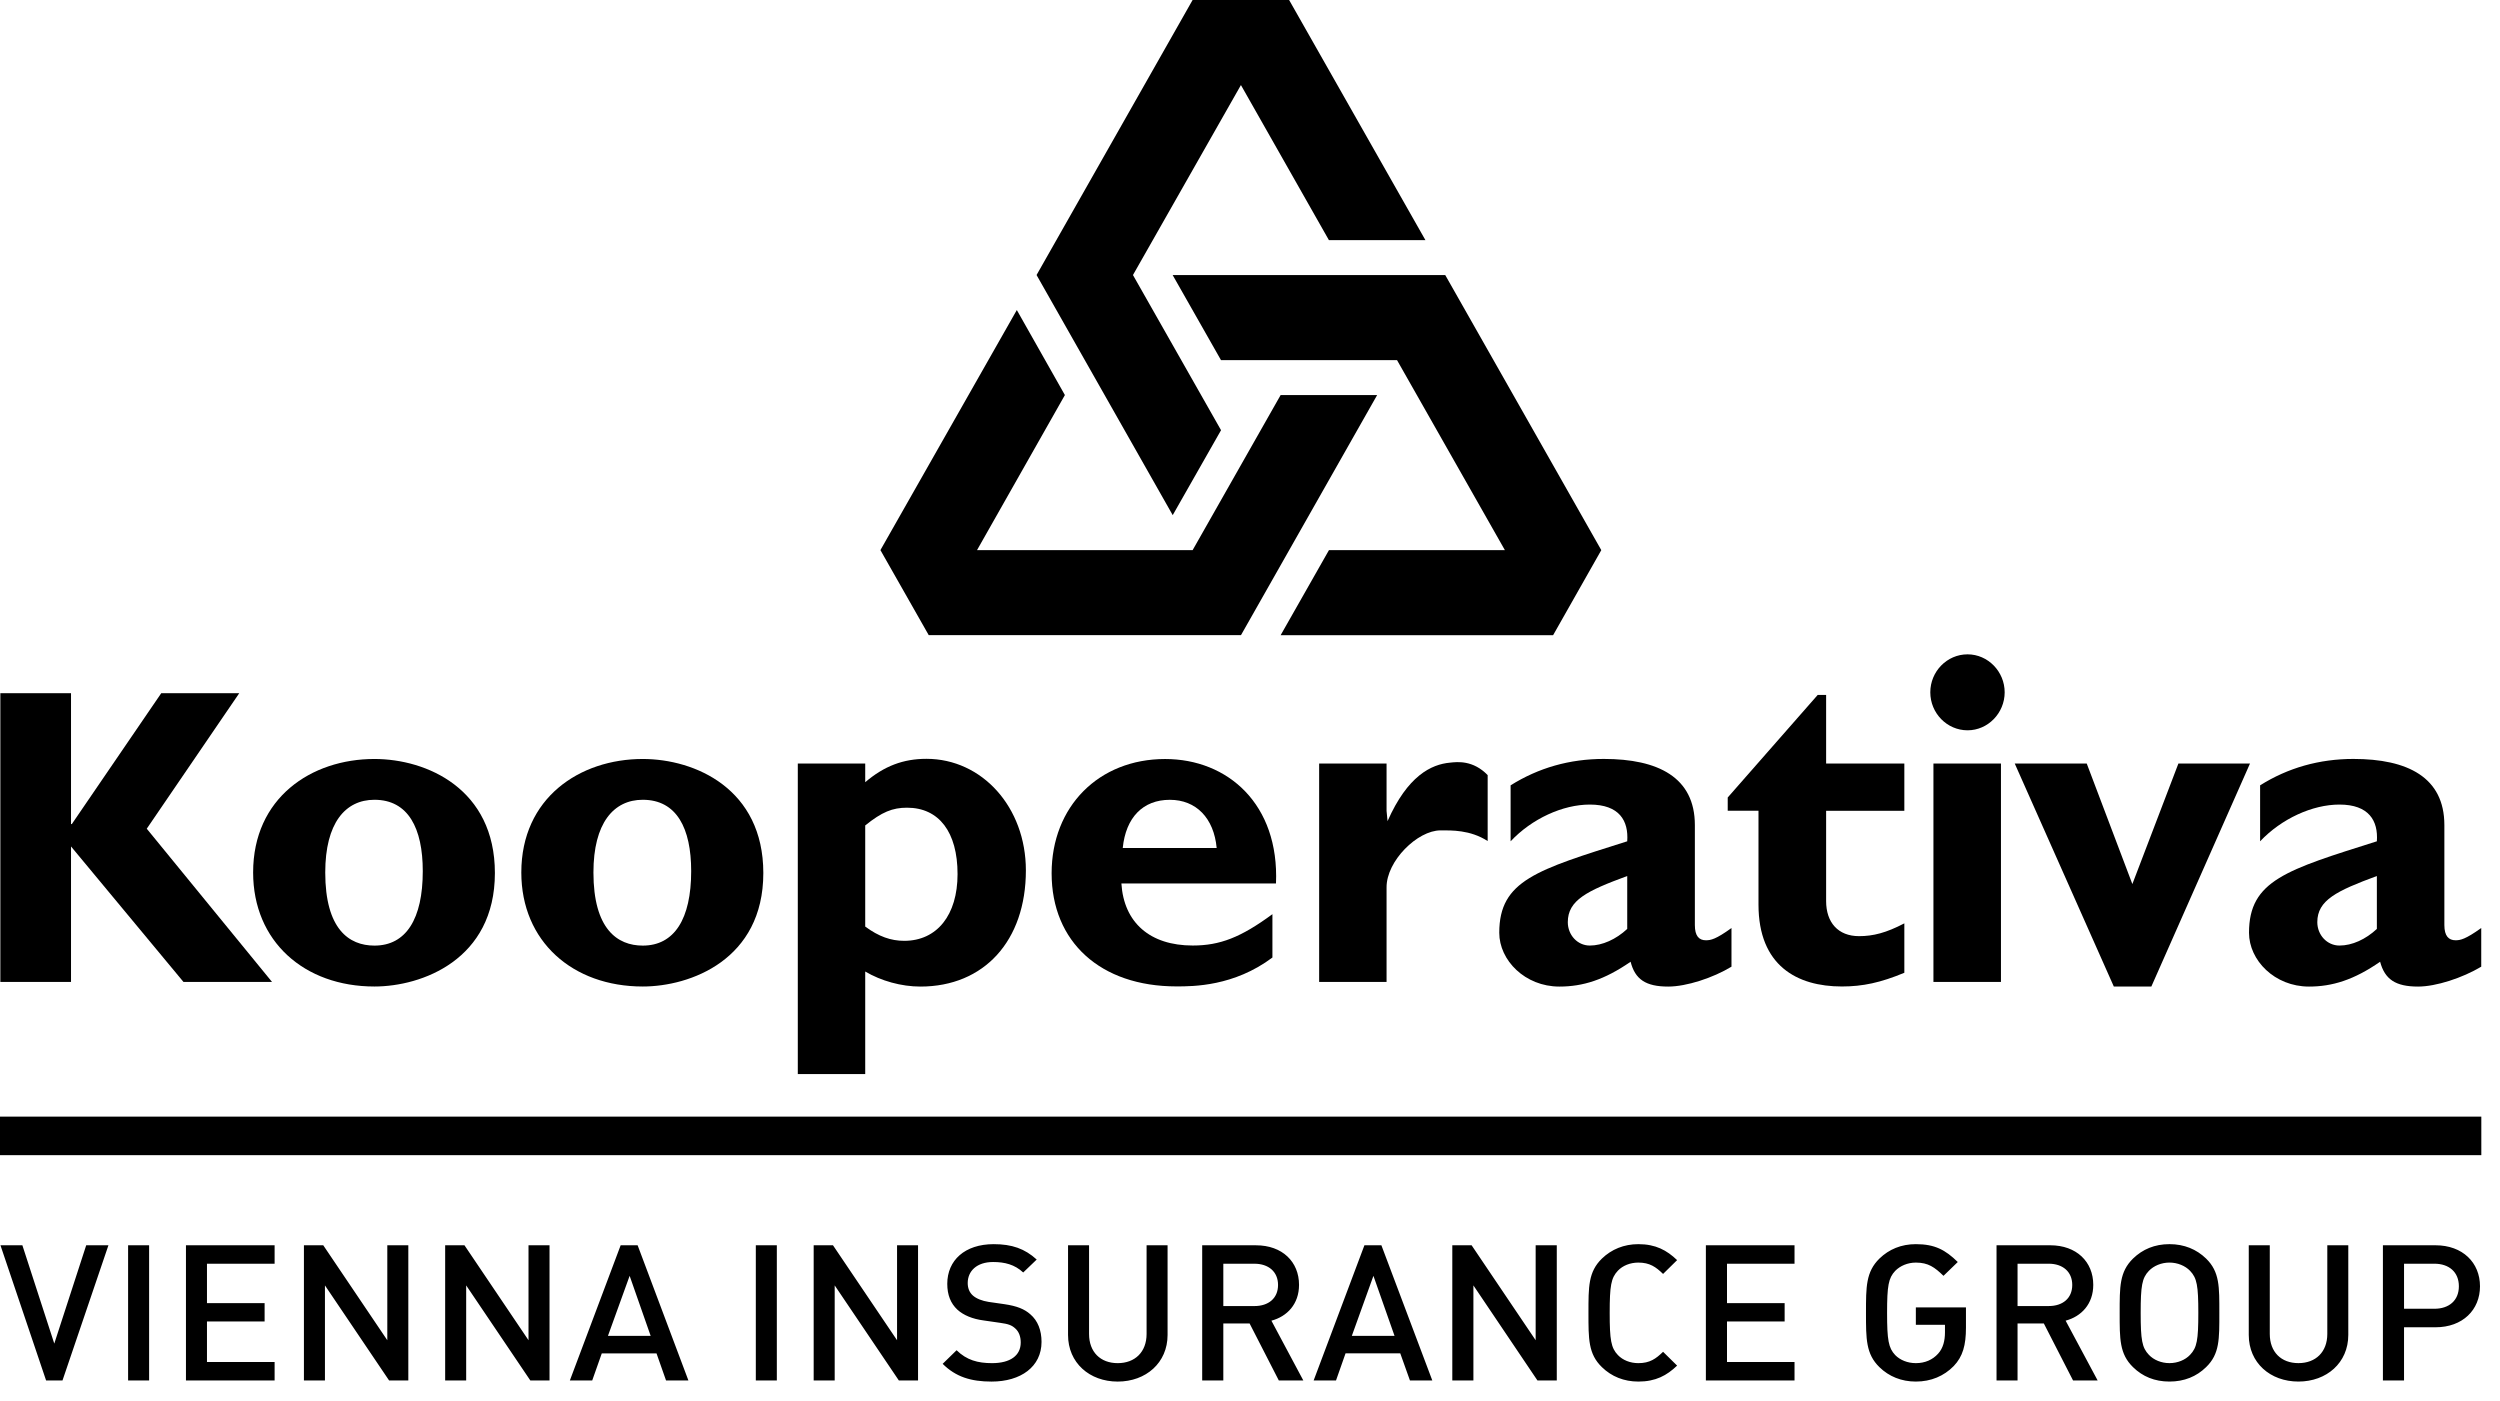 <?xml version="1.0" encoding="UTF-8" standalone="no"?><!DOCTYPE svg PUBLIC "-//W3C//DTD SVG 1.1//EN" "http://www.w3.org/Graphics/SVG/1.1/DTD/svg11.dtd"><svg width="91" height="51" viewBox="0 0 91 51" version="1.1" xmlns="http://www.w3.org/2000/svg" xmlns:xlink="http://www.w3.org/1999/xlink" xml:space="preserve" xmlns:serif="http://www.serif.com/" style="fill-rule:evenodd;clip-rule:evenodd;stroke-linejoin:round;stroke-miterlimit:2;"><g><path d="M5.342,30.165l4.56,5.578l-3.223,0l-4.094,-4.932l0,4.932l-2.572,0l0,-10.51l2.572,-0l0,4.764l0.029,0l3.255,-4.764l2.839,-0l-3.366,4.932Z" style="fill-rule:nonzero;"/><path d="M15.389,31.709c-0,1.742 -0.609,2.711 -1.759,2.711c-0.932,0 -1.791,-0.605 -1.791,-2.662c0,-1.796 0.728,-2.646 1.791,-2.646c1.231,-0 1.759,1.038 1.759,2.597m2.625,0.069c0,-3.059 -2.474,-4.151 -4.384,-4.151c-2.306,0 -4.416,1.419 -4.416,4.131c-0,2.507 1.86,4.151 4.416,4.151c1.722,-0 4.384,-0.974 4.384,-4.131" style="fill-rule:nonzero;"/><path d="M25.159,31.709c0,1.742 -0.613,2.711 -1.762,2.711c-0.929,0 -1.796,-0.605 -1.796,-2.662c0,-1.796 0.733,-2.646 1.796,-2.646c1.235,-0 1.762,1.038 1.762,2.597m2.626,0.069c0,-3.059 -2.478,-4.151 -4.388,-4.151c-2.299,0 -4.421,1.419 -4.421,4.131c-0,2.507 1.865,4.151 4.421,4.151c1.73,-0 4.388,-0.974 4.388,-4.131" style="fill-rule:nonzero;"/><path d="M31.494,30.046c0.609,-0.491 0.993,-0.646 1.521,-0.646c1.165,0 1.84,0.887 1.84,2.417c0,1.493 -0.748,2.429 -1.942,2.429c-0.483,0 -0.925,-0.155 -1.419,-0.519l-0,-3.681Zm-0,-2.253l-2.454,-0l-0,11.304l2.454,-0l-0,-3.734c0.58,0.343 1.316,0.548 2.008,0.548c2.318,-0 3.84,-1.665 3.84,-4.229c-0,-2.302 -1.595,-4.061 -3.62,-4.061c-0.842,0 -1.537,0.262 -2.228,0.851l-0,-0.679Z" style="fill-rule:nonzero;"/><path d="M40.868,30.867c0.111,-1.112 0.736,-1.754 1.714,-1.754c0.957,-0 1.603,0.662 1.705,1.754l-3.419,-0Zm5.448,2.409c-1.15,0.846 -1.91,1.141 -2.9,1.141c-1.554,-0 -2.507,-0.83 -2.597,-2.258l5.627,0c0.123,-2.887 -1.754,-4.531 -4.036,-4.531c-2.417,-0 -4.131,1.73 -4.131,4.159c0,2.495 1.775,4.118 4.544,4.118c0.609,0 2.09,0 3.493,-1.051l-0,-1.578Z" style="fill-rule:nonzero;"/><path d="M50.471,29.518l0.036,0.372c0.728,-1.652 1.591,-2.069 2.278,-2.13c0.266,-0.029 0.835,-0.094 1.366,0.454l0,2.4c-0.642,-0.413 -1.325,-0.388 -1.717,-0.388c-0.835,-0 -1.971,1.112 -1.963,2.081l-0,3.436l-2.454,-0l-0,-7.951l2.454,0l-0,1.726Z" style="fill-rule:nonzero;"/><path d="M59.231,33.813c-0.409,0.38 -0.908,0.605 -1.362,0.605c-0.45,0 -0.801,-0.384 -0.801,-0.851c-0,-0.801 0.699,-1.141 2.163,-1.68l0,1.926Zm3.795,-0.033c-0.572,0.413 -0.756,0.446 -0.932,0.446c-0.25,-0 -0.401,-0.156 -0.401,-0.552l0,-3.64c0,-1.742 -1.341,-2.409 -3.313,-2.409c-1.247,0 -2.376,0.323 -3.394,0.961l0,2.037c0.773,-0.822 1.898,-1.337 2.883,-1.337c1.076,-0 1.415,0.588 1.362,1.337c-3.284,1.039 -4.658,1.423 -4.658,3.329c0,1.002 0.937,1.959 2.188,1.959c0.851,-0 1.636,-0.242 2.593,-0.904c0.163,0.642 0.552,0.904 1.37,0.904c0.662,-0 1.628,-0.315 2.302,-0.724l0,-1.407Z" style="fill-rule:nonzero;"/><path d="M69.318,29.512l-2.847,-0l0,3.288c0,0.777 0.434,1.276 1.199,1.276c0.511,-0 0.985,-0.119 1.648,-0.466l-0,1.799c-0.867,0.36 -1.513,0.499 -2.274,0.499c-1.632,-0 -3.035,-0.757 -3.035,-2.981l0,-3.415l-1.12,-0l-0,-0.483l3.276,-3.734l0.306,0l0,2.499l2.847,0l-0,1.718Z" style="fill-rule:nonzero;"/><path d="M70.377,27.793l2.458,0l-0,7.95l-2.458,0l0,-7.95Zm2.593,-2.593c-0,0.757 -0.609,1.383 -1.35,1.383c-0.752,-0 -1.357,-0.626 -1.357,-1.383c-0,-0.756 0.605,-1.382 1.357,-1.382c0.741,0 1.35,0.626 1.35,1.382" style="fill-rule:nonzero;"/><path d="M73.336,27.792l2.621,-0l1.661,4.388l1.676,-4.388l2.606,-0l-3.591,8.118l-1.366,-0l-3.607,-8.118Z" style="fill-rule:nonzero;"/><path d="M86.518,33.813c-0.409,0.38 -0.9,0.605 -1.362,0.605c-0.45,0 -0.806,-0.384 -0.806,-0.851c0,-0.801 0.708,-1.141 2.168,-1.68l-0,1.926Zm3.799,-0.033c-0.577,0.413 -0.765,0.446 -0.933,0.446c-0.253,-0 -0.409,-0.156 -0.409,-0.552l0,-3.64c0,-1.742 -1.341,-2.409 -3.312,-2.409c-1.239,0 -2.38,0.323 -3.395,0.961l0,2.037c0.778,-0.822 1.902,-1.337 2.888,-1.337c1.071,-0 1.415,0.588 1.362,1.337c-3.284,1.039 -4.654,1.423 -4.654,3.329c-0,1.002 0.932,1.959 2.183,1.959c0.847,-0 1.636,-0.242 2.589,-0.904c0.172,0.642 0.561,0.904 1.383,0.904c0.654,-0 1.615,-0.315 2.298,-0.724l-0,-1.407Z" style="fill-rule:nonzero;"/><path d="M37.012,11.285l1.75,3.095l-3.198,5.644l7.848,0l3.203,-5.644l3.513,0l-4.957,8.74l-11.365,-0l-1.759,-3.096l4.965,-8.739Z" style="fill-rule:nonzero;"/><path d="M46.615,23.121l1.759,-3.096l6.404,-0l-3.926,-6.916l-6.408,0l-1.759,-3.096l9.922,0l5.68,10.012l-1.754,3.096l-9.918,-0Z" style="fill-rule:nonzero;"/><path d="M51.885,8.74l-3.513,-0l-3.202,-5.644l-3.93,6.915l3.206,5.648l-1.759,3.092l-4.956,-8.74l5.68,-10.011l3.513,0l4.961,8.74Z" style="fill-rule:nonzero;"/><path d="M-0,42.048l-0,-1.403l90.32,-0l-0,1.403l-90.32,-0Z"/><path d="M88.611,45.999l-1.104,-0l-0,1.64l1.104,-0c0.532,-0 0.892,-0.299 0.892,-0.818c-0,-0.52 -0.36,-0.822 -0.892,-0.822m0.041,2.314l-1.145,0l-0,1.935l-0.769,-0l0,-4.92l1.914,-0c0.99,-0 1.62,0.634 1.62,1.493c-0,0.859 -0.63,1.492 -1.62,1.492m-4.989,1.976c-1.027,-0 -1.808,-0.683 -1.808,-1.697l0,-3.264l0.765,-0l-0,3.227c-0,0.658 0.413,1.063 1.043,1.063c0.629,0 1.051,-0.405 1.051,-1.063l-0,-3.227l0.764,-0l0,3.264c0,1.014 -0.789,1.697 -1.815,1.697m-3.943,-4.029c-0.176,-0.184 -0.454,-0.302 -0.752,-0.302c-0.295,-0 -0.573,0.118 -0.749,0.302c-0.249,0.262 -0.298,0.54 -0.298,1.53c-0,0.986 0.049,1.264 0.298,1.525c0.176,0.188 0.454,0.303 0.749,0.303c0.298,0 0.576,-0.115 0.752,-0.303c0.25,-0.261 0.299,-0.539 0.299,-1.525c-0,-0.99 -0.049,-1.268 -0.299,-1.53m0.581,3.505c-0.348,0.34 -0.793,0.524 -1.333,0.524c-0.54,-0 -0.978,-0.184 -1.325,-0.524c-0.495,-0.482 -0.487,-1.03 -0.487,-1.975c0,-0.949 -0.008,-1.493 0.487,-1.979c0.347,-0.336 0.785,-0.524 1.325,-0.524c0.54,0 0.985,0.188 1.333,0.524c0.499,0.486 0.483,1.03 0.483,1.979c-0,0.945 0.016,1.493 -0.483,1.975m-5.726,-3.766l-1.136,-0l-0,1.541l1.136,0c0.508,0 0.855,-0.282 0.855,-0.768c0,-0.483 -0.347,-0.773 -0.855,-0.773m0.884,4.249l-1.063,-2.074l-0.957,0l-0,2.074l-0.765,-0l-0,-4.92l1.955,-0c0.957,-0 1.566,0.601 1.566,1.44c-0,0.703 -0.438,1.153 -1.006,1.304l1.165,2.176l-0.895,-0Zm-4.343,-0.524c-0.356,0.364 -0.826,0.565 -1.379,0.565c-0.523,-0 -0.977,-0.184 -1.325,-0.524c-0.494,-0.482 -0.49,-1.03 -0.49,-1.975c-0,-0.949 -0.004,-1.493 0.49,-1.979c0.348,-0.336 0.79,-0.524 1.325,-0.524c0.687,0 1.072,0.205 1.526,0.65l-0.52,0.503c-0.319,-0.31 -0.552,-0.482 -1.006,-0.482c-0.298,-0 -0.572,0.118 -0.752,0.302c-0.245,0.262 -0.295,0.54 -0.295,1.53c0,0.986 0.05,1.272 0.295,1.534c0.18,0.184 0.454,0.294 0.752,0.294c0.336,0 0.61,-0.123 0.81,-0.344c0.184,-0.2 0.25,-0.478 0.25,-0.781l-0,-0.27l-1.06,0l0,-0.633l1.824,-0l0,0.736c0,0.638 -0.114,1.051 -0.445,1.398m-9.022,0.524l-0,-4.92l3.227,-0l-0,0.671l-2.458,-0l-0,1.435l2.098,0l-0,0.667l-2.098,-0l-0,1.476l2.458,0l-0,0.671l-3.227,-0Zm-2.458,0.041c-0.523,-0 -0.977,-0.184 -1.325,-0.524c-0.499,-0.482 -0.491,-1.03 -0.491,-1.975c0,-0.949 -0.008,-1.493 0.491,-1.979c0.348,-0.336 0.802,-0.524 1.325,-0.524c0.63,0 1.035,0.221 1.411,0.581l-0.511,0.503c-0.262,-0.254 -0.483,-0.413 -0.9,-0.413c-0.299,-0 -0.568,0.11 -0.744,0.294c-0.25,0.266 -0.299,0.548 -0.299,1.538c0,0.986 0.049,1.272 0.299,1.534c0.176,0.184 0.445,0.294 0.744,0.294c0.417,0 0.638,-0.159 0.9,-0.413l0.511,0.503c-0.376,0.36 -0.781,0.581 -1.411,0.581m-3.673,-0.041l-2.331,-3.46l0,3.46l-0.768,-0l-0,-4.92l0.703,-0l2.331,3.456l0,-3.456l0.769,-0l-0,4.92l-0.704,-0Zm-5.97,-3.808l-0.786,2.184l1.554,0l-0.768,-2.184Zm1.329,3.808l-0.352,-0.986l-1.992,0l-0.347,0.986l-0.814,-0l1.848,-4.92l0.618,-0l1.853,4.92l-0.814,-0Zm-5.66,-4.249l-1.133,-0l-0,1.541l1.133,0c0.511,0 0.859,-0.282 0.859,-0.768c-0,-0.483 -0.348,-0.773 -0.859,-0.773m0.887,4.249l-1.063,-2.074l-0.957,0l-0,2.074l-0.769,-0l-0,-4.92l1.959,-0c0.957,-0 1.566,0.601 1.566,1.44c0,0.703 -0.437,1.153 -1.006,1.304l1.162,2.176l-0.892,-0Zm-5.864,0.041c-1.027,-0 -1.808,-0.683 -1.808,-1.697l-0,-3.264l0.765,-0l-0,3.227c-0,0.658 0.413,1.063 1.043,1.063c0.629,0 1.051,-0.405 1.051,-1.063l-0,-3.227l0.764,-0l0,3.264c0,1.014 -0.789,1.697 -1.815,1.697m-4.589,-0c-0.757,-0 -1.305,-0.172 -1.783,-0.646l0.507,-0.495c0.368,0.36 0.773,0.47 1.292,0.47c0.659,0 1.043,-0.274 1.043,-0.752c0,-0.213 -0.065,-0.393 -0.2,-0.512c-0.127,-0.118 -0.254,-0.163 -0.552,-0.204l-0.597,-0.086c-0.409,-0.053 -0.736,-0.192 -0.957,-0.393c-0.246,-0.229 -0.368,-0.54 -0.368,-0.94c-0,-0.855 0.638,-1.444 1.689,-1.444c0.666,0 1.132,0.164 1.566,0.56l-0.491,0.471c-0.311,-0.291 -0.675,-0.381 -1.096,-0.381c-0.597,0 -0.924,0.332 -0.924,0.765c-0,0.18 0.057,0.34 0.192,0.458c0.127,0.111 0.331,0.192 0.569,0.229l0.572,0.082c0.466,0.069 0.732,0.18 0.945,0.368c0.274,0.233 0.409,0.585 0.409,1.006c-0,0.904 -0.757,1.444 -1.816,1.444m-3.378,-0.041l-2.335,-3.46l-0,3.46l-0.765,-0l0,-4.92l0.703,-0l2.332,3.456l-0,-3.456l0.764,-0l0,4.92l-0.699,-0Zm-5.206,-4.92l0.765,-0l-0,4.92l-0.765,-0l-0,-4.92Zm-4.593,1.112l-0.789,2.184l1.554,0l-0.765,-2.184Zm1.325,3.808l-0.347,-0.986l-1.992,0l-0.348,0.986l-0.814,-0l1.849,-4.92l0.618,-0l1.848,4.92l-0.814,-0Zm-4.94,-0l-2.335,-3.46l-0,3.46l-0.765,-0l-0,-4.92l0.703,-0l2.331,3.456l0,-3.456l0.765,-0l0,4.92l-0.699,-0Zm-5.141,-0l-2.335,-3.46l0,3.46l-0.765,-0l0,-4.92l0.704,-0l2.331,3.456l-0,-3.456l0.765,-0l-0,4.92l-0.7,-0Zm-7.394,-0l0,-4.92l3.227,-0l-0,0.671l-2.462,-0l-0,1.435l2.098,0l-0,0.667l-2.098,-0l-0,1.476l2.462,0l-0,0.671l-3.227,-0Zm-2.106,-4.92l0.765,-0l-0,4.92l-0.765,-0l0,-4.92Zm-2.388,4.92l-0.597,-0l-1.661,-4.92l0.798,-0l1.161,3.578l1.162,-3.578l0.809,-0l-1.672,4.92Z" style="fill-rule:nonzero;"/></g></svg>